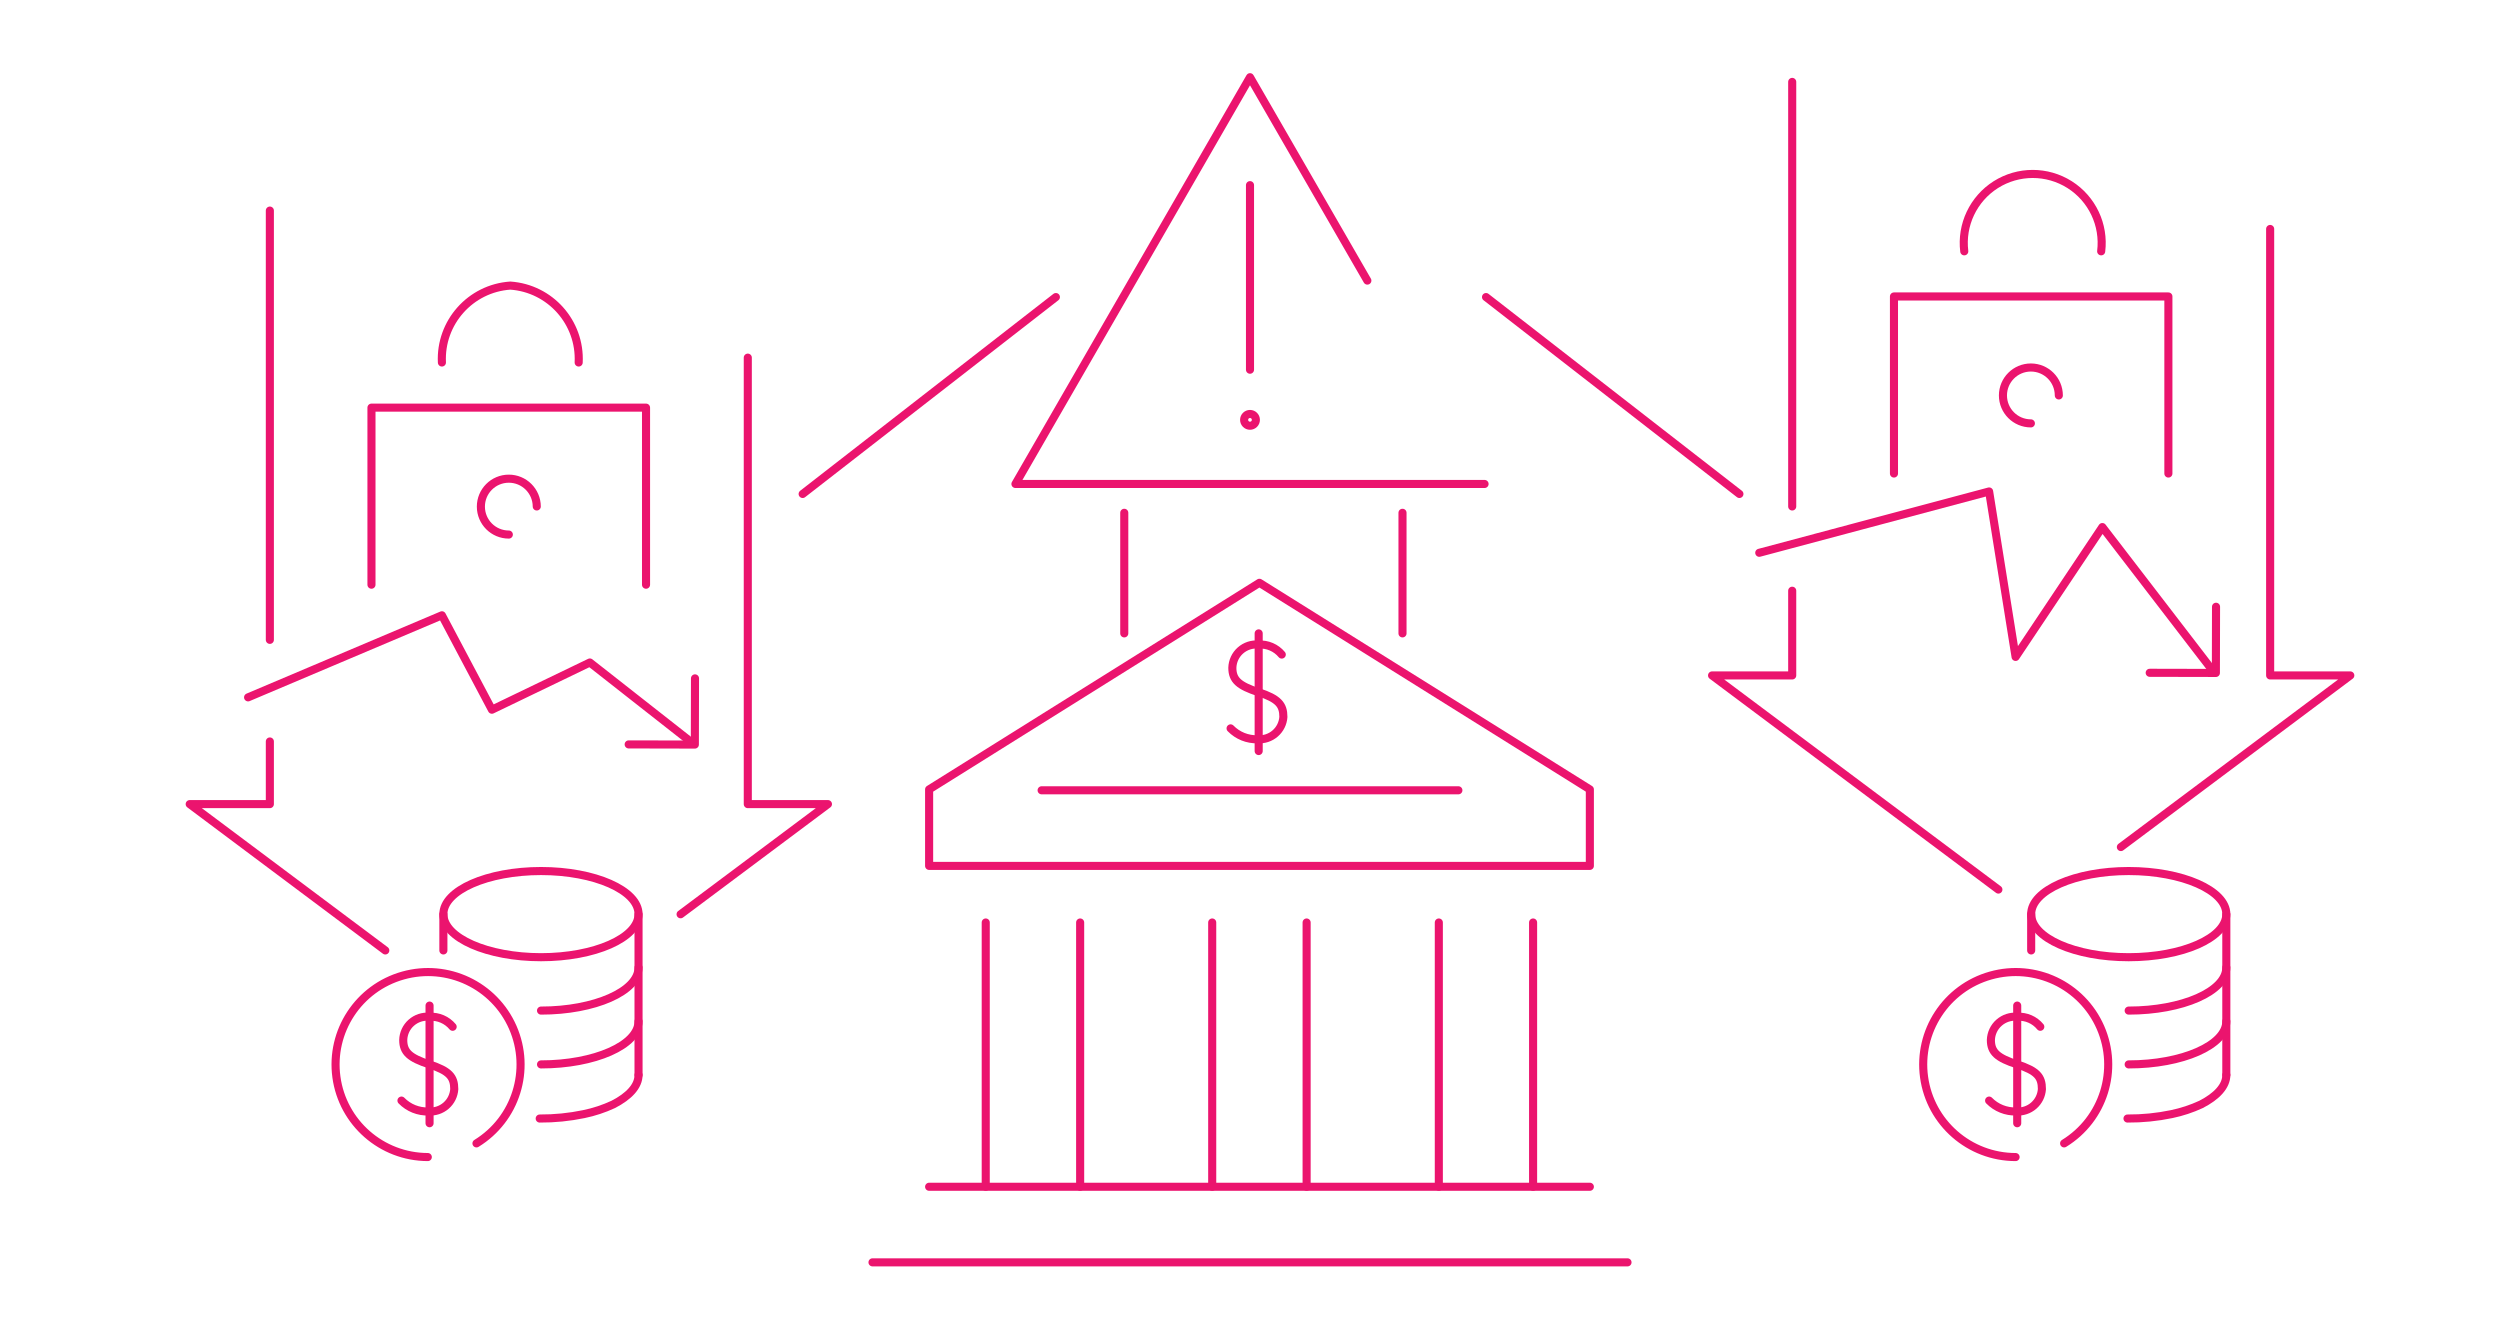 <?xml version="1.0" encoding="UTF-8"?>
<svg width="170px" height="90px" viewBox="0 0 170 90" version="1.1" xmlns="http://www.w3.org/2000/svg" xmlns:xlink="http://www.w3.org/1999/xlink">
    <title>03. Credit Risk</title>
    <g id="Page-1" stroke="none" stroke-width="1" fill="none" fill-rule="evenodd">
        <g id="03.-Credit-Risk">
            <rect id="Rectangle" x="0" y="0" width="170" height="90"></rect>
            <polyline id="Path" stroke="#EB146E" stroke-width="0.55" stroke-linecap="round" stroke-linejoin="round" points="47.26 46.13 47.25 50.63 42.75 50.62"></polyline>
            <path d="M29.09,78.68 C25.951,78.671 23.3,76.349 22.876,73.24 C22.452,70.13 24.385,67.183 27.407,66.335 C30.429,65.486 33.614,66.994 34.871,69.869 C36.129,72.745 35.074,76.108 32.4,77.75" id="Path" stroke="#EB146E" stroke-width="0.55" stroke-linecap="round" stroke-linejoin="round"></path>
            <path d="M43.42,62.16 C43.42,63.78 40.42,65.09 36.79,65.09 C33.16,65.09 30.15,63.78 30.15,62.16 C30.15,60.54 33.15,59.23 36.79,59.23 C40.43,59.23 43.42,60.54 43.42,62.16 Z" id="Path" stroke="#EB146E" stroke-width="0.55" stroke-linecap="round" stroke-linejoin="round"></path>
            <path d="M43.42,69.45 C43.42,71.07 40.42,72.38 36.79,72.38" id="Path" stroke="#EB146E" stroke-width="0.55" stroke-linecap="round" stroke-linejoin="round"></path>
            <path d="M43.42,65.79 C43.42,67.41 40.42,68.72 36.79,68.72" id="Path" stroke="#EB146E" stroke-width="0.55" stroke-linecap="round" stroke-linejoin="round"></path>
            <path d="M43.42,73.1 C43.42,73.86 42.77,74.55 41.7,75.1 C41.061,75.397 40.39,75.618 39.7,75.76 C38.713,75.965 37.708,76.066 36.7,76.06" id="Path" stroke="#EB146E" stroke-width="0.55" stroke-linecap="round" stroke-linejoin="round"></path>
            <line x1="30.15" y1="62.17" x2="30.15" y2="64.63" id="Path" stroke="#EB146E" stroke-width="0.55" stroke-linecap="round" stroke-linejoin="round"></line>
            <line x1="43.42" y1="62.17" x2="43.42" y2="73.1" id="Path" stroke="#EB146E" stroke-width="0.55" stroke-linecap="round" stroke-linejoin="round"></line>
            <path d="M30.78,69.82 C30.392,69.354 29.805,69.102 29.2,69.14 C28.751,69.098 28.305,69.245 27.967,69.544 C27.63,69.843 27.432,70.269 27.42,70.72 C27.42,71.56 27.87,71.94 29.2,72.38 C30.53,72.82 30.89,73.21 30.89,74.06 C30.862,74.495 30.661,74.9 30.332,75.185 C30.004,75.471 29.574,75.613 29.14,75.58 C28.45,75.604 27.782,75.335 27.3,74.84" id="Path" stroke="#EB146E" stroke-width="0.55" stroke-linecap="round" stroke-linejoin="round"></path>
            <line x1="29.21" y1="68.38" x2="29.21" y2="76.38" id="Path" stroke="#EB146E" stroke-width="0.55" stroke-linecap="round" stroke-linejoin="round"></line>
            <polyline id="Path" stroke="#EB146E" stroke-width="0.55" stroke-linecap="round" stroke-linejoin="round" points="46.28 62.17 56.3 54.68 50.85 54.68 50.85 24.32"></polyline>
            <polyline id="Path" stroke="#EB146E" stroke-width="0.55" stroke-linecap="round" stroke-linejoin="round" points="18.35 50.42 18.35 54.68 12.9 54.68 26.2 64.63"></polyline>
            <line x1="18.35" y1="14.32" x2="18.35" y2="43.51" id="Path" stroke="#EB146E" stroke-width="0.55" stroke-linecap="round" stroke-linejoin="round"></line>
            <polyline id="Path" stroke="#EB146E" stroke-width="0.55" stroke-linecap="round" stroke-linejoin="round" points="43.93 39.76 43.93 27.72 25.26 27.72 25.26 39.76"></polyline>
            <path d="M36.5,34.44 C36.494,33.392 35.641,32.546 34.593,32.55 C33.545,32.554 32.698,33.405 32.7,34.453 C32.702,35.501 33.552,36.35 34.6,36.35" id="Path" stroke="#EB146E" stroke-width="0.55" stroke-linecap="round" stroke-linejoin="round"></path>
            <path d="M39.35,24.65 C39.482,21.932 37.415,19.607 34.7,19.42 C31.985,19.607 29.918,21.932 30.05,24.65" id="Path" stroke="#EB146E" stroke-width="0.55" stroke-linecap="round" stroke-linejoin="round"></path>
            <polyline id="Path" stroke="#EB146E" stroke-width="0.55" stroke-linecap="round" stroke-linejoin="round" points="16.87 47.42 30.05 41.84 33.45 48.26 40.11 45.05 46.95 50.42"></polyline>
            <polyline id="Path" stroke="#EB146E" stroke-width="0.55" stroke-linecap="round" stroke-linejoin="round" points="150.69 41.26 150.68 45.76 146.18 45.75"></polyline>
            <path d="M137.06,78.68 C133.921,78.676 131.265,76.357 130.837,73.247 C130.409,70.137 132.34,67.187 135.362,66.336 C138.384,65.484 141.571,66.991 142.83,69.867 C144.09,72.743 143.035,76.107 140.36,77.75" id="Path" stroke="#EB146E" stroke-width="0.55" stroke-linecap="round" stroke-linejoin="round"></path>
            <path d="M151.39,62.16 C151.39,63.78 148.39,65.09 144.75,65.09 C141.11,65.09 138.12,63.78 138.12,62.16 C138.12,60.54 141.12,59.23 144.75,59.23 C148.38,59.23 151.39,60.54 151.39,62.16 Z" id="Path" stroke="#EB146E" stroke-width="0.55" stroke-linecap="round" stroke-linejoin="round"></path>
            <path d="M151.39,69.45 C151.39,71.07 148.39,72.38 144.75,72.38" id="Path" stroke="#EB146E" stroke-width="0.55" stroke-linecap="round" stroke-linejoin="round"></path>
            <path d="M151.39,65.79 C151.39,67.41 148.39,68.72 144.75,68.72" id="Path" stroke="#EB146E" stroke-width="0.55" stroke-linecap="round" stroke-linejoin="round"></path>
            <path d="M151.39,73.1 C151.39,73.86 150.74,74.55 149.67,75.1 C149.031,75.396 148.36,75.617 147.67,75.76 C146.683,75.966 145.678,76.066 144.67,76.06" id="Path" stroke="#EB146E" stroke-width="0.55" stroke-linecap="round" stroke-linejoin="round"></path>
            <line x1="138.12" y1="62.17" x2="138.12" y2="64.63" id="Path" stroke="#EB146E" stroke-width="0.55" stroke-linecap="round" stroke-linejoin="round"></line>
            <line x1="151.39" y1="62.17" x2="151.39" y2="73.1" id="Path" stroke="#EB146E" stroke-width="0.55" stroke-linecap="round" stroke-linejoin="round"></line>
            <path d="M138.74,69.82 C138.357,69.353 137.772,69.1 137.17,69.14 C136.72,69.098 136.273,69.244 135.934,69.544 C135.595,69.843 135.395,70.268 135.38,70.72 C135.38,71.56 135.83,71.94 137.17,72.38 C138.51,72.82 138.85,73.21 138.85,74.06 C138.822,74.495 138.621,74.9 138.292,75.185 C137.964,75.471 137.534,75.613 137.1,75.58 C136.41,75.601 135.743,75.333 135.26,74.84" id="Path" stroke="#EB146E" stroke-width="0.55" stroke-linecap="round" stroke-linejoin="round"></path>
            <line x1="137.17" y1="68.38" x2="137.17" y2="76.38" id="Path" stroke="#EB146E" stroke-width="0.55" stroke-linecap="round" stroke-linejoin="round"></line>
            <polyline id="Path" stroke="#EB146E" stroke-width="0.55" stroke-linecap="round" stroke-linejoin="round" points="144.22 57.6 159.82 45.93 154.37 45.93 154.37 15.57"></polyline>
            <polyline id="Path" stroke="#EB146E" stroke-width="0.55" stroke-linecap="round" stroke-linejoin="round" points="121.87 40.17 121.87 45.93 116.42 45.93 135.89 60.49"></polyline>
            <line x1="121.87" y1="5.57" x2="121.87" y2="34.44" id="Path" stroke="#EB146E" stroke-width="0.55" stroke-linecap="round" stroke-linejoin="round"></line>
            <polyline id="Path" stroke="#EB146E" stroke-width="0.55" stroke-linecap="round" stroke-linejoin="round" points="147.45 32.2 147.45 20.16 128.79 20.16 128.79 32.2"></polyline>
            <path d="M140,26.89 C140,25.841 139.149,24.99 138.1,24.99 C137.051,24.99 136.2,25.841 136.2,26.89 C136.2,27.939 137.051,28.79 138.1,28.79" id="Path" stroke="#EB146E" stroke-width="0.55" stroke-linecap="round" stroke-linejoin="round"></path>
            <path d="M142.88,17.09 C143.101,15.291 142.265,13.525 140.734,12.555 C139.202,11.586 137.248,11.586 135.716,12.555 C134.185,13.525 133.349,15.291 133.57,17.09" id="Path" stroke="#EB146E" stroke-width="0.55" stroke-linecap="round" stroke-linejoin="round"></path>
            <polyline id="Path" stroke="#EB146E" stroke-width="0.55" stroke-linecap="round" stroke-linejoin="round" points="119.63 37.59 135.26 33.42 137.06 44.67 142.96 35.84 150.39 45.51"></polyline>
            <line x1="71.8" y1="20.2" x2="54.58" y2="33.59" id="Path" stroke="#EB146E" stroke-width="0.55" stroke-linecap="round" stroke-linejoin="round"></line>
            <line x1="101.05" y1="20.2" x2="118.28" y2="33.59" id="Path" stroke="#EB146E" stroke-width="0.55" stroke-linecap="round" stroke-linejoin="round"></line>
            <line x1="88.85" y1="62.73" x2="88.85" y2="80.7" id="Path" stroke="#EB146E" stroke-width="0.55" stroke-linecap="round" stroke-linejoin="round"></line>
            <line x1="82.43" y1="62.73" x2="82.43" y2="80.7" id="Path" stroke="#EB146E" stroke-width="0.55" stroke-linecap="round" stroke-linejoin="round"></line>
            <line x1="73.45" y1="62.73" x2="73.45" y2="80.7" id="Path" stroke="#EB146E" stroke-width="0.55" stroke-linecap="round" stroke-linejoin="round"></line>
            <line x1="67.03" y1="62.73" x2="67.03" y2="80.7" id="Path" stroke="#EB146E" stroke-width="0.55" stroke-linecap="round" stroke-linejoin="round"></line>
            <line x1="63.18" y1="80.7" x2="108.11" y2="80.7" id="Path" stroke="#EB146E" stroke-width="0.55" stroke-linecap="round" stroke-linejoin="round"></line>
            <line x1="70.83" y1="53.74" x2="99.17" y2="53.74" id="Path" stroke="#EB146E" stroke-width="0.55" stroke-linecap="round" stroke-linejoin="round"></line>
            <polygon id="Path" stroke="#EB146E" stroke-width="0.55" stroke-linecap="round" stroke-linejoin="round" points="108.11 53.68 85.64 39.63 63.18 53.68 63.18 56.67 63.18 58.88 108.11 58.88"></polygon>
            <line x1="59.33" y1="85.84" x2="110.67" y2="85.84" id="Path" stroke="#EB146E" stroke-width="0.55" stroke-linecap="round" stroke-linejoin="round"></line>
            <line x1="104.25" y1="62.73" x2="104.25" y2="80.7" id="Path" stroke="#EB146E" stroke-width="0.55" stroke-linecap="round" stroke-linejoin="round"></line>
            <line x1="97.84" y1="62.73" x2="97.84" y2="80.7" id="Path" stroke="#EB146E" stroke-width="0.55" stroke-linecap="round" stroke-linejoin="round"></line>
            <polyline id="Path" stroke="#EB146E" stroke-width="0.55" stroke-linecap="round" stroke-linejoin="round" points="100.95 32.91 69.05 32.91 85 5.25 92.98 19.08"></polyline>
            <line x1="85" y1="12.59" x2="85" y2="25.14" id="Path" stroke="#EB146E" stroke-width="0.55" stroke-linecap="round" stroke-linejoin="round"></line>
            <path d="M85.4,28.55 C85.4,28.329 85.221,28.15 85,28.15 C84.779,28.15 84.6,28.329 84.6,28.55 C84.6,28.771 84.779,28.95 85,28.95 C85.221,28.95 85.4,28.771 85.4,28.55 Z" id="Path" stroke="#EB146E" stroke-width="0.55" stroke-linecap="round" stroke-linejoin="round"></path>
            <path d="M87.16,44.51 C86.772,44.044 86.185,43.792 85.58,43.83 C85.131,43.788 84.685,43.935 84.347,44.234 C84.01,44.533 83.812,44.959 83.8,45.41 C83.8,46.25 84.25,46.63 85.58,47.07 C86.91,47.51 87.27,47.91 87.27,48.75 C87.242,49.185 87.041,49.59 86.712,49.875 C86.384,50.161 85.954,50.303 85.52,50.27 C84.83,50.294 84.162,50.025 83.68,49.53" id="Path" stroke="#EB146E" stroke-width="0.55" stroke-linecap="round" stroke-linejoin="round"></path>
            <line x1="85.59" y1="43.07" x2="85.59" y2="51.07" id="Path" stroke="#EB146E" stroke-width="0.55" stroke-linecap="round" stroke-linejoin="round"></line>
            <line x1="76.45" y1="34.87" x2="76.45" y2="43.07" id="Path" stroke="#EB146E" stroke-width="0.55" stroke-linecap="round" stroke-linejoin="round"></line>
            <line x1="95.37" y1="34.87" x2="95.37" y2="43.07" id="Path" stroke="#EB146E" stroke-width="0.55" stroke-linecap="round" stroke-linejoin="round"></line>
        </g>
    </g>
</svg>